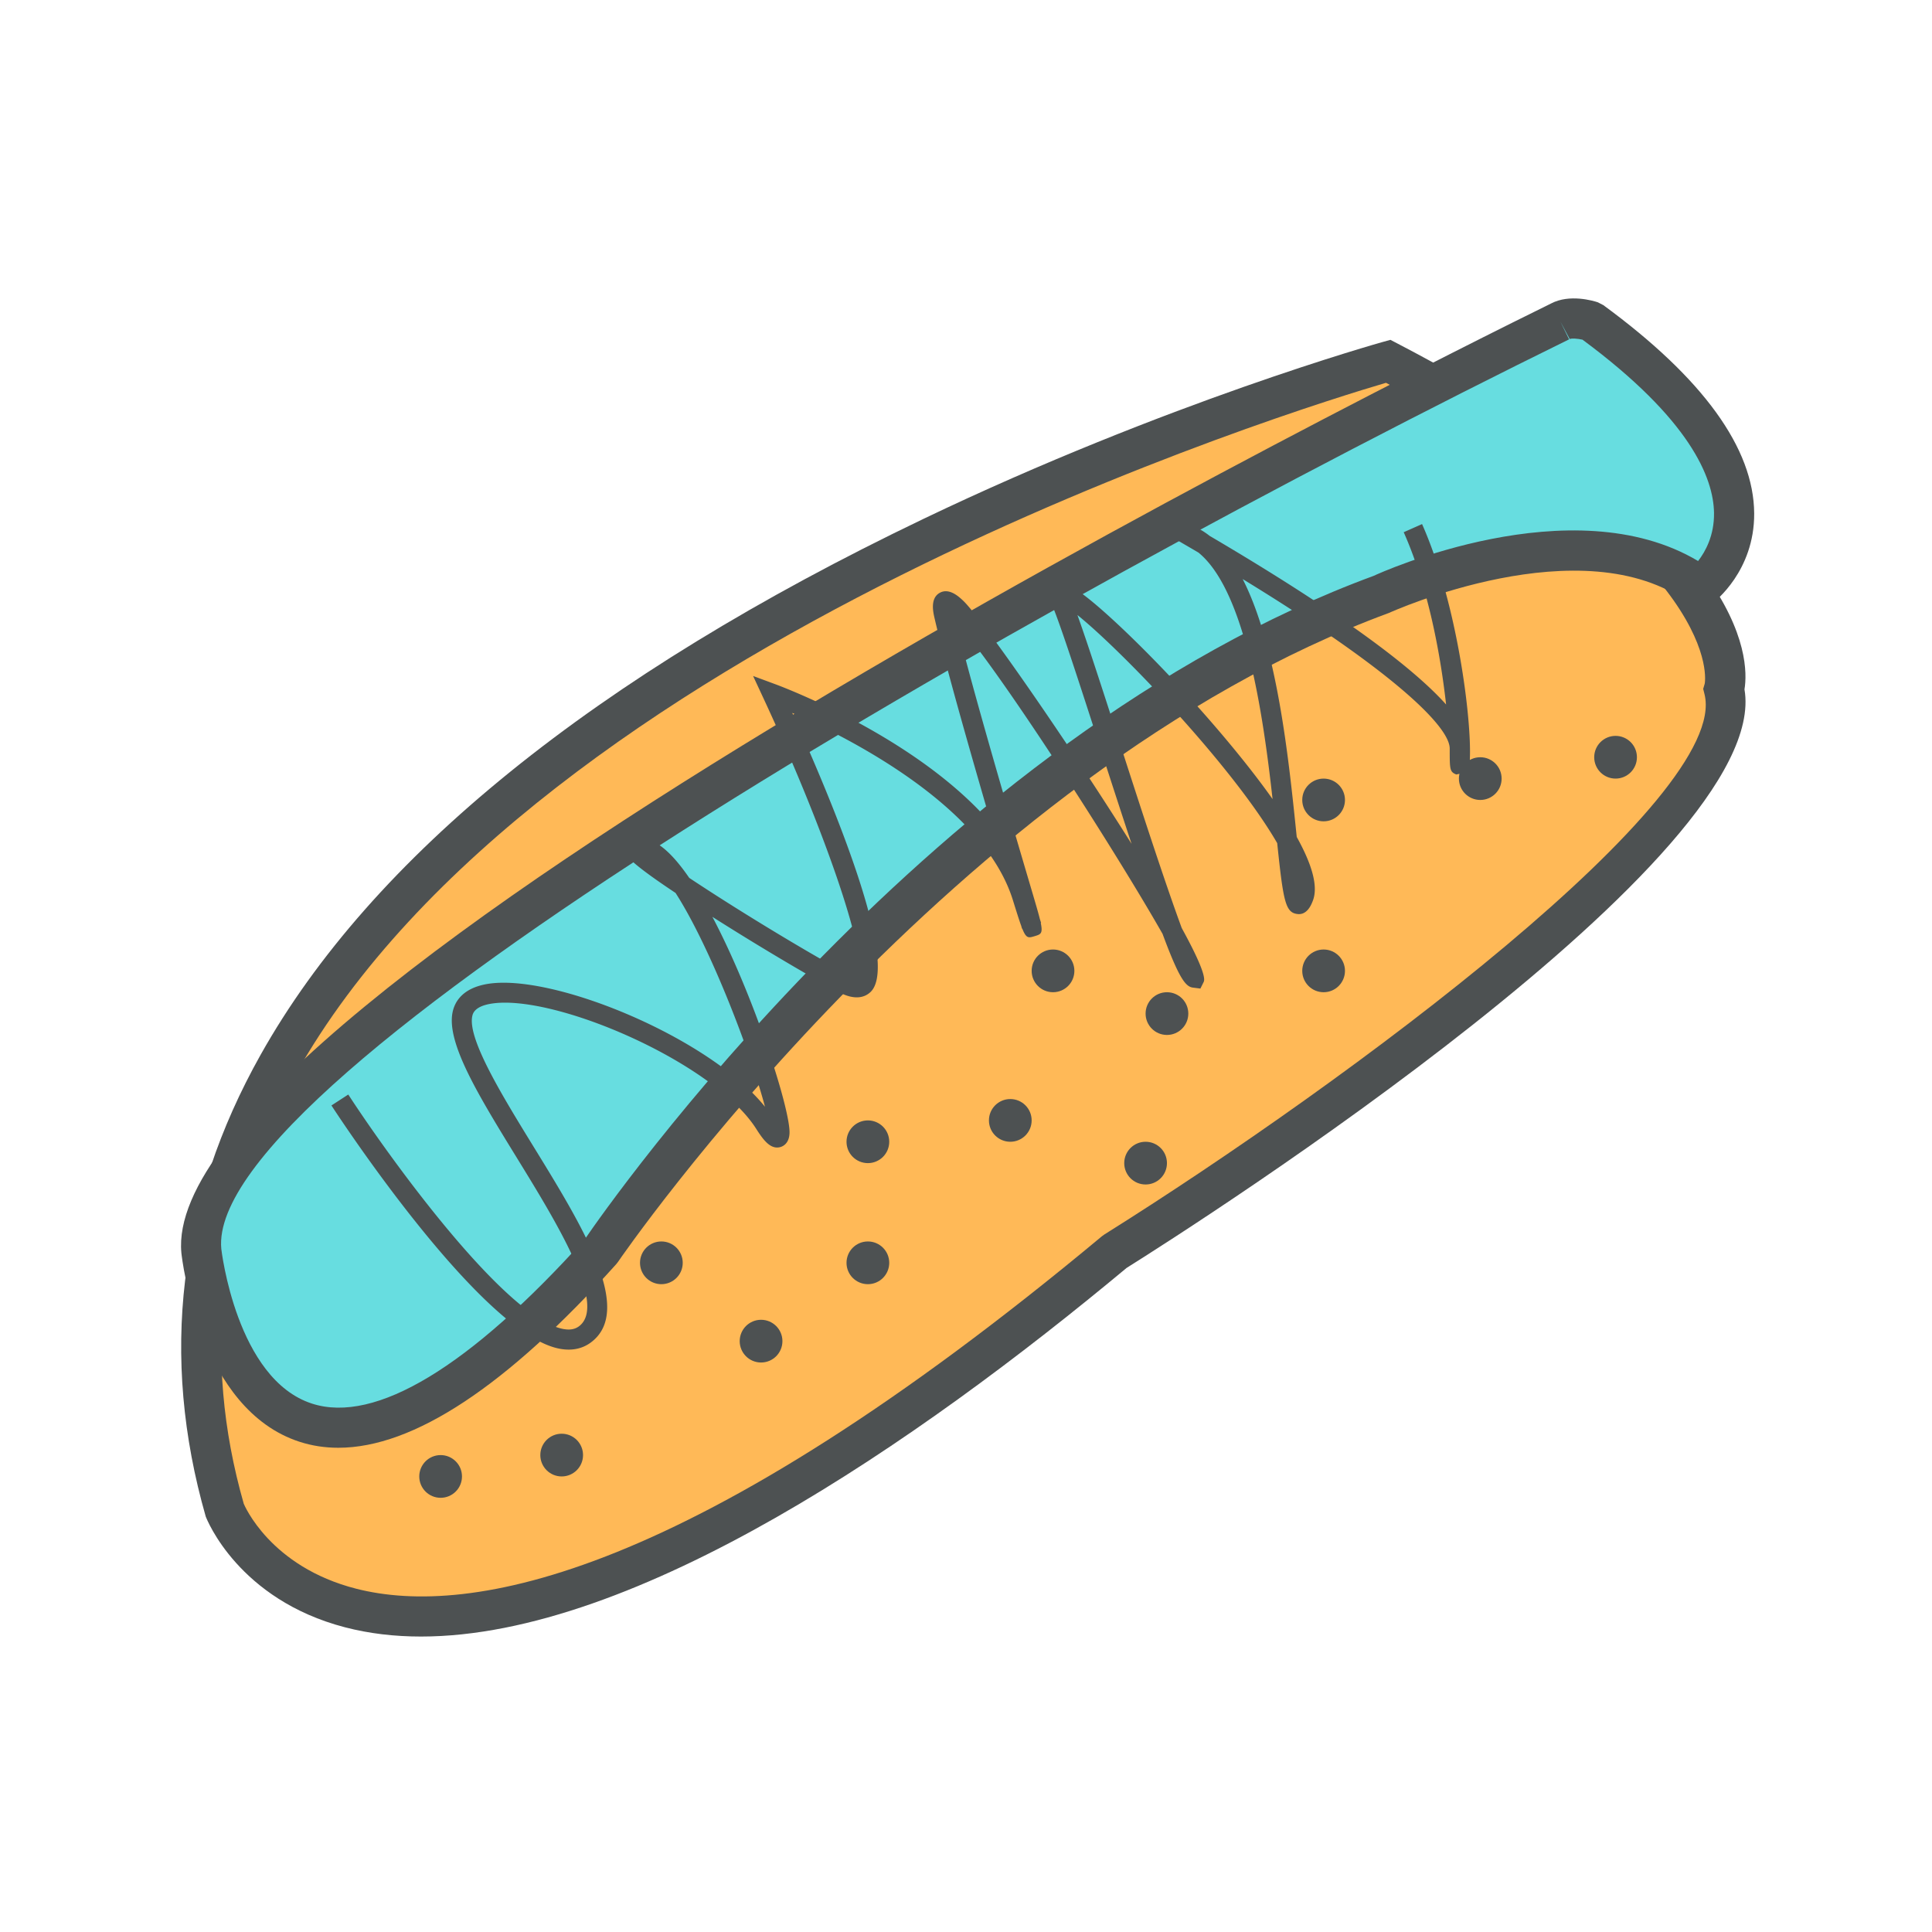 <?xml version="1.0" encoding="utf-8"?>
<!-- Uploaded to: SVG Repo, www.svgrepo.com, Generator: SVG Repo Mixer Tools -->
<svg width="800px" height="800px" viewBox="0 0 1024 1024" class="icon"  version="1.1" xmlns="http://www.w3.org/2000/svg"><path d="M735.752 191.493s-732.678 202.832-616.773 608.495c0 0 74.509 194.553 471.894-136.601 0 0 343.572-215.25 322.875-298.039-0.002 0 20.696-70.37-177.996-173.856z" fill="#FFB957" /><path d="M223.165 867.401c-14.031 0-27.512-1.563-40.327-4.903-56.358-14.701-73.111-56.914-73.797-58.705-24.343-85.059-14.478-167.074 29.033-244.637C196.995 454.117 315.149 358.553 489.246 275.115c129.027-61.833 242.538-93.558 243.67-93.875l4.036-1.117 3.715 1.937c185.349 96.534 186.689 166.798 183.946 183.312 15.205 88.534-289.239 282.652-327.483 306.646-110.996 92.427-260.195 195.377-373.966 195.382zM734.6 202.897C689.894 216.004 285.331 340.087 156.616 569.59c-40.618 72.426-49.839 148.96-27.407 227.474 0.239 0.452 13.781 33.35 59.704 45.023 59.75 15.169 176.778-4.898 395.15-186.871l1.163-0.847c130.3-81.641 331.909-231.603 318.2-286.439l-0.701-2.811 0.816-2.774c0.067-0.338 12.326-64.078-168.94-159.449z" fill="#4D5152" /><path d="M826.96 170.314s-732.677 360.129-720.259 492.591c0 0 22.495 211.111 212.01 0 0 0 177.096-260.784 413.044-347.711 0 0 107.625-49.673 169.716-4.14 0 0 66.231-49.673-57.952-140.74 0 0-10.272-3.403-16.558 0z" fill="#67DDE0" /><path d="M179.321 767.345c-7.148 0-13.984-1.049-20.503-3.159-53.267-17.221-62.332-96.779-62.69-100.155-12.742-135.885 649.584-465.627 725.989-503.185 9.813-5.153 22.327-1.428 24.753-0.629l2.941 1.516c52.862 38.763 79.756 75.911 79.942 110.41 0.166 30.519-20.997 46.742-21.896 47.418l-6.311 4.738-6.363-4.665c-56.259-41.267-157.947 4.753-158.976 5.221-230.855 85.09-406.942 341.446-408.693 344.029l-0.884 1.127c-58.093 64.712-107.516 97.335-147.308 97.335zM826.962 170.316l4.69 9.548c-291.868 143.464-722.965 390.23-714.358 482.047 0.062 0.546 7.959 69.111 48.108 82.041 33.553 10.815 83.641-19.496 144.919-87.63 11.87-17.346 184.684-265.245 417.752-351.114 3.693-1.735 105.152-47.729 171.956-7.859 3.886-4.998 8.613-13.563 8.437-25.506-0.275-18.608-12.644-49.584-69.698-91.807-2.613-0.597-5.725-0.795-6.774-0.348l-5.033-9.372z" fill="#4D5152" /><path d="M301.413 715.319c-1.455 0-2.966-0.135-4.525-0.411-41.792-7.413-117.994-124.03-121.22-128.991l8.924-5.797c21.262 32.716 83.22 118.825 114.155 124.311 3.372 0.582 6.015 0.11 8.14-1.481 15.018-11.263-11.699-54.722-33.169-89.641-20-32.535-37.272-60.628-33.818-76.925 1.163-5.476 5.221-12.483 17.958-14.789 34.488-6.187 117.941 28.171 147.588 64.997-7.096-26.997-28.509-83.973-47.381-113.303-29.761-19.813-28.623-22.286-26.763-26.353 2.545-5.559 9.299-3.024 13.756-1.361 6.4 2.4 13.309 9.615 20.249 19.724 23.381 15.548 58.555 37.127 83.917 50.961 3.652 1.989 5.003 1.709 5.013 1.709 6.961-7.174-15.693-74.976-49.631-147.958l-5.454-11.725 12.125 4.494c3.735 1.382 74.966 28.213 114.051 73.766-10.898-37.355-24.368-84.488-30.02-108.975-0.717-3.106-2.395-10.389 2.696-13.315 5.028-2.888 10.249 2.01 12.473 4.114 9.823 9.252 55.35 74.794 89.272 128.887-4.67-14.109-10.114-30.821-16.499-50.602-10.785-33.397-20.971-64.945-25.568-75.895-2.302-5.476-0.597-8.353 1.237-9.803 4.197-3.34 9.46-0.036 14.483 3.631 14.733 10.748 47.329 42.576 76.389 77.231 9.73 11.61 17.963 22.181 24.691 31.714-5.096-45.86-14.618-110.55-39.272-130.653a1720.961 1720.961 0 0 0-11.621-6.769c-0.654-0.379-1.361-0.784-2.047-1.237a8.099 8.099 0 0 0-0.281-0.145l0.015-0.036c-2.385-1.646-4.322-3.875-2.374-7.361 1.849-3.309 4.322-3.174 7.486-1.813l0.037-0.057 0.624 0.358c1.034 0.488 2.135 1.08 3.314 1.714l5.111 2.758a39.104 39.104 0 0 1 5.636 3.715c49.044 28.825 101.827 63.127 125.354 89.396-2.857-25.433-9.194-61.397-22.467-91.318l9.725-4.312c18.774 42.321 26.317 103.724 25.33 124.534 0.026 1.413 0.057 2.27 0.083 2.623l-0.275 0.02c-0.239 2.27-0.634 3.756-1.169 4.312l-5.824 1.237c-3.49-1.418-3.49-2.582-3.49-13.756 0-11.527-29.569-40.825-109.729-89.828 18.223 35.688 24.311 94.685 28.369 133.947 0.093 0.919 0.187 1.839 0.286 2.758 8.426 15.132 11.309 26.379 8.587 33.641-0.732 1.942-2.966 7.922-8.317 7.179-6.306-0.81-7.423-6.842-10.629-37.558-23.522-40.639-82.129-101.797-105.885-120.902 5.47 15.242 13.418 39.849 22.317 67.407 10.036 31.085 23.579 73.033 32.971 98.498 8.307 15.137 13.002 25.813 11.647 28.54l-1.756 3.538-4.166-0.535c-3.735-0.629-7.158-4.873-15.896-28.467-26.041-45.72-87.334-140.976-109.475-165.453 8.706 36.067 30.587 110.144 40.156 142.524 2.047 6.93 3.465 11.735 4.301 15.106a71.692 71.692 0 0 0 0.654 1.995l-0.182 0.062c1.18 5.652-0.02 6.015-3.21 6.982-3.299 0.997-4.467 1.351-6.597-3.99l-0.145 0.031a51.806 51.806 0 0 0-0.421-1.528c-1.102-3.013-2.473-7.403-4.442-13.714-15.688-50.192-87.703-86.3-116.898-99.116 21.475 47.371 57.194 133.178 41.439 147.963-2.826 2.66-8.104 4.758-17.221-0.223-18.166-9.911-43.813-25.2-66.55-39.647 22.166 41.968 41.486 102.539 40.872 114.799-0.275 5.429-3.543 6.867-4.935 7.237-5.169 1.361-8.966-3.798-12.722-9.693-22.597-35.511-108.202-72.155-141.043-66.228-8.385 1.511-9.184 5.283-9.444 6.519-2.577 12.14 16.046 42.431 32.473 69.152 26.187 42.592 53.261 86.638 30.483 103.719-3.421 2.573-7.394 3.861-11.852 3.861z" fill="#4D5152" /><path d="M712.862 514.577c0 6.253-5.069 11.322-11.322 11.322s-11.322-5.069-11.322-11.322 5.069-11.322 11.322-11.322 11.322 5.069 11.322 11.322zM712.862 423.996c0 6.253-5.069 11.322-11.322 11.322s-11.322-5.069-11.322-11.322 5.069-11.322 11.322-11.322 11.322 5.069 11.322 11.322zM795.895 412.674c0 6.253-5.069 11.322-11.322 11.322s-11.323-5.069-11.323-11.322 5.069-11.322 11.323-11.322c6.253-0.001 11.322 5.068 11.322 11.322zM867.605 401.351c0 6.253-5.069 11.322-11.322 11.322s-11.322-5.069-11.322-11.322 5.069-11.322 11.322-11.322 11.322 5.069 11.322 11.322zM629.83 537.222c0 6.253-5.069 11.323-11.322 11.323s-11.322-5.069-11.322-11.323c0-6.253 5.069-11.322 11.322-11.322s11.322 5.069 11.322 11.322zM618.507 616.48c0 6.253-5.069 11.322-11.322 11.322s-11.322-5.069-11.322-11.322 5.069-11.322 11.322-11.322 11.322 5.069 11.322 11.322zM546.797 593.835c0 6.253-5.069 11.322-11.322 11.322s-11.322-5.069-11.322-11.322 5.069-11.322 11.322-11.322 11.322 5.069 11.322 11.322zM569.442 514.577c0 6.253-5.069 11.322-11.322 11.322s-11.322-5.069-11.322-11.322 5.069-11.322 11.322-11.322 11.322 5.069 11.322 11.322zM471.313 605.158c0 6.253-5.069 11.322-11.322 11.322s-11.322-5.069-11.322-11.322 5.069-11.322 11.322-11.322c6.253-0.001 11.322 5.069 11.322 11.322zM471.313 669.32c0 6.253-5.069 11.322-11.322 11.322s-11.323-5.069-11.323-11.322 5.069-11.322 11.323-11.322c6.253-0.001 11.322 5.068 11.322 11.322zM414.7 710.835c0 6.253-5.069 11.322-11.322 11.322s-11.322-5.069-11.322-11.322 5.069-11.322 11.322-11.322 11.322 5.069 11.322 11.322zM361.861 669.32c0 6.253-5.069 11.323-11.323 11.323-6.253 0-11.322-5.069-11.322-11.323 0-6.253 5.069-11.322 11.322-11.322 6.254-0.001 11.323 5.068 11.323 11.322zM309.022 771.223c0 6.253-5.069 11.322-11.322 11.322s-11.322-5.069-11.322-11.322 5.069-11.322 11.322-11.322c6.253-0.001 11.322 5.069 11.322 11.322zM244.86 782.545c0 6.253-5.069 11.322-11.322 11.322s-11.322-5.069-11.322-11.322 5.069-11.322 11.322-11.322 11.322 5.069 11.322 11.322z" fill="#4D5152" /></svg>